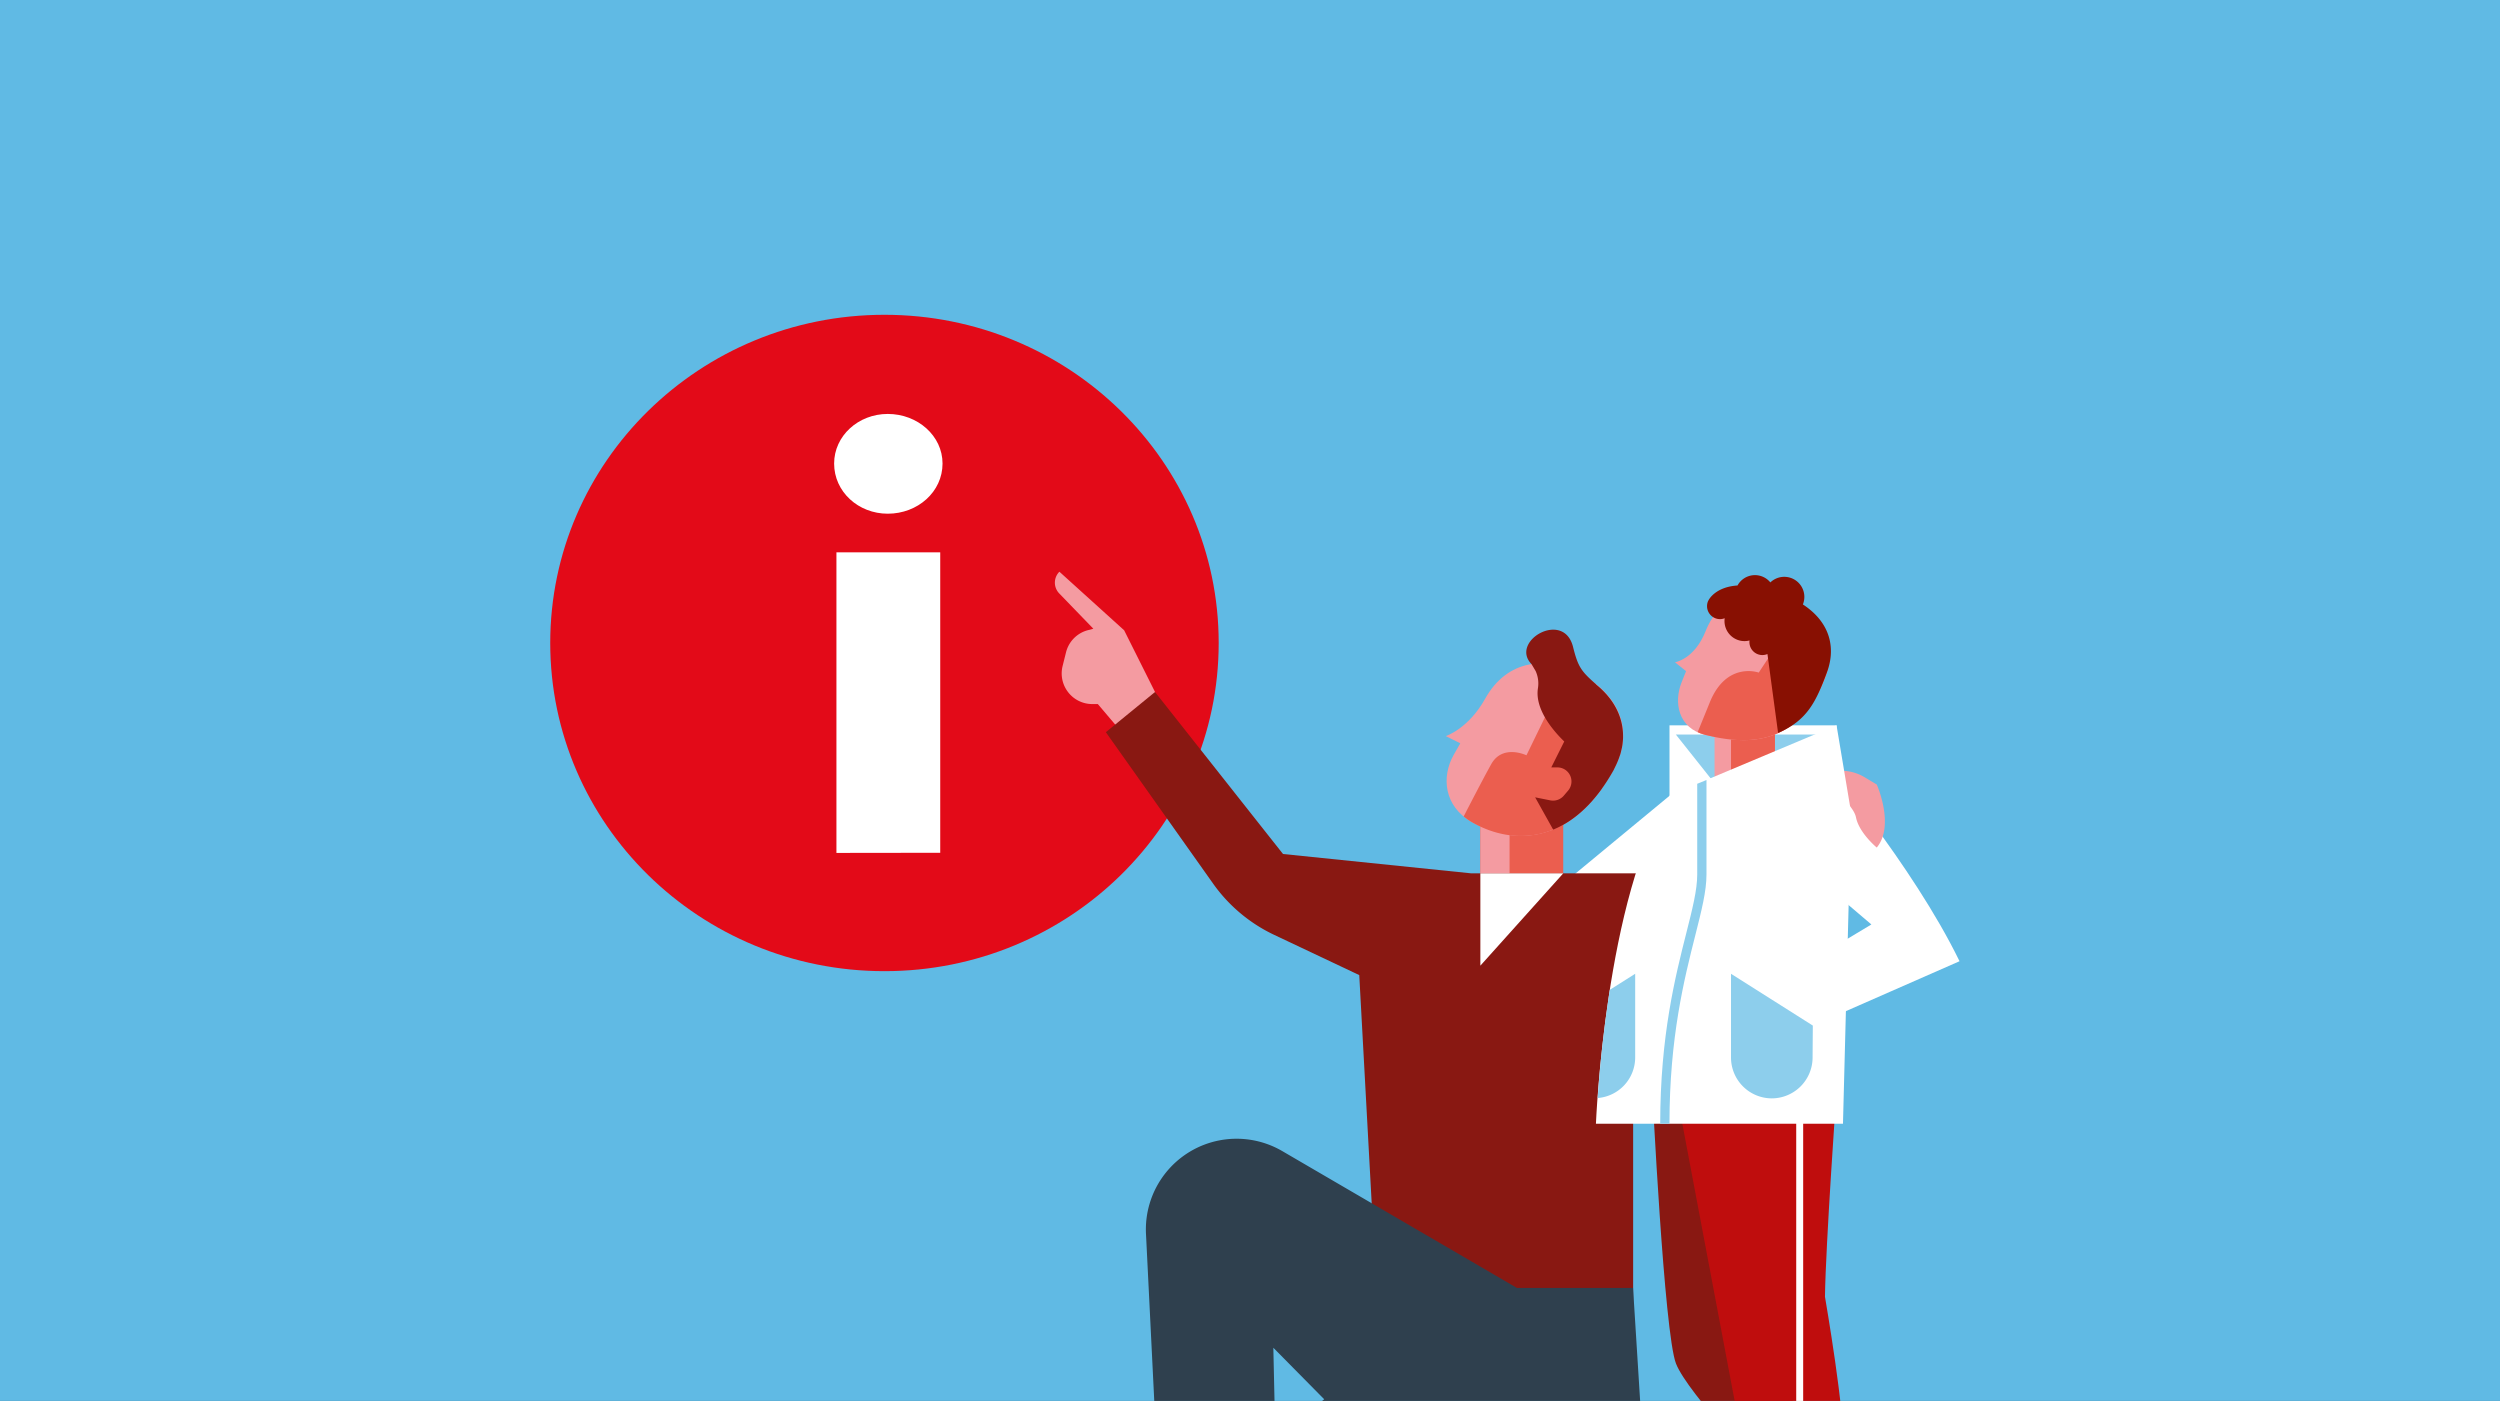 <svg id="Ebene_1" data-name="Ebene 1" xmlns="http://www.w3.org/2000/svg" xmlns:xlink="http://www.w3.org/1999/xlink" viewBox="0 0 737 413"><rect x="0" y="0" width="737" height="413" fill="#333333" stroke="none"/><defs><style>.cls-1,.cls-12{fill:none;}.cls-2{fill:#60bae4;}.cls-3{fill:#e30a18;}.cls-4{fill:#fff;}.cls-5{clip-path:url(#clip-path);}.cls-6{fill:#f49ba1;}.cls-7{fill:#eb5e4f;}.cls-8{fill:#891812;}.cls-9{fill:#2f404e;}.cls-10{fill:#8dceec;}.cls-11{fill:#bf0d0d;}.cls-12{stroke:#fff;stroke-miterlimit:10;stroke-width:2.05px;}.cls-13{fill:#881002;}</style><clipPath id="clip-path"><polygon class="cls-1" points="737.98 -1.17 -1.02 -0.17 -1.02 414.45 737.98 413.45 737.98 -1.17"/></clipPath></defs><polygon class="cls-2" points="737.98 -1.17 -1.02 -0.17 -1.02 414.45 737.98 413.45 737.98 -1.17"/><ellipse class="cls-3" cx="260.74" cy="189.55" rx="98.53" ry="96.75"/><path class="cls-4" d="M261.71,151.44c-8.67,0-15.81-6.46-15.81-14.79,0-8.16,7.14-14.62,15.81-14.62,8.84,0,16.15,6.46,16.15,14.62C277.86,145,270.55,151.44,261.71,151.44Zm-15.13,100V162.83h30.6V251.4Z"/><g class="cls-5"><polygon class="cls-4" points="492.41 234.4 458.12 262.74 489.43 267.09 496.25 246.46 492.41 234.4"/><path class="cls-4" d="M536.75,223.13s27,31.67,40.92,60.24l-43.25,19-15.74-10,33-19.84-34.33-29.2Z"/><path class="cls-6" d="M535.71,229.2h0a13.51,13.51,0,0,1,14-.06l3.56,2.14s5.39,12.07,0,18.58c0,0-5.2-4.28-6.13-8.92S535.71,229.2,535.71,229.2Z"/><path class="cls-6" d="M340.5,204l-9.1-18.19-19.09-17.27h0a4.57,4.57,0,0,0-.05,6.4l10.06,10.41-1.62.43a9,9,0,0,0-6.46,6.62l-1,4a9,9,0,0,0,1.34,7.24l0,0a9,9,0,0,0,7.45,3.92h1.61l12.72,15,5.91-7.27Z"/><rect class="cls-7" x="436.41" y="239.48" width="24.43" height="18.41"/><rect class="cls-6" x="436.41" y="239.48" width="8.61" height="18.41"/><path class="cls-8" d="M505.42,257.46H433.69l-55.46-5.7L340.5,204,326,215.85l31.61,44.62a46.33,46.33,0,0,0,18,15.12l25.1,11.87,5.41,99.22h75.33v-74.6l-2.62-21.46h26.62Z"/><path class="cls-6" d="M466.5,199c-10.45-5.82-22.16-4.72-28.69,7-4.94,8.87-11.59,11-11.59,11l4.27,2.12-2,3.52c-3.53,6.35-2.89,15,5.41,19.73,11.86,6.76,29.24,7.09,41.72-15.32C482.18,215.38,477,204.85,466.5,199Z"/><path class="cls-9" d="M484,420.77l-2.58-41.09H447.18l-69.1-40.3A26.74,26.74,0,0,0,337.85,364l4.46,90h23.52a23,23,0,0,0,22.08,16.14h70.27V453.91A30.91,30.91,0,0,0,484,420.77Zm-108,4.55-.62-28,15,15.19A128.46,128.46,0,0,0,376,425.32Z"/><rect class="cls-4" x="492.16" y="213.81" width="49.24" height="26.8" transform="translate(1033.57 454.43) rotate(180)"/><polygon class="cls-10" points="504.27 229.42 541.41 243.34 541.41 216.54 494.04 216.54 504.27 229.42"/><path class="cls-8" d="M487.08,320.92s3.51,72.14,7,81.06,27.48,33.81,27.48,33.81l10.89-36-22.67-78.83Z"/><rect class="cls-6" x="505.45" y="211.37" width="17.8" height="23.52"/><rect class="cls-7" x="510.3" y="211.37" width="12.96" height="23.52"/><path class="cls-11" d="M541.41,321.67s-3.21,45.42-3.41,60.61c0,0,6.3,36.42,5.18,43.85s-2.52,22.66-2.52,22.66H518.13L494,320.92Z"/><line class="cls-12" x1="530.55" y1="321.5" x2="530.55" y2="448.79"/><path class="cls-4" d="M545.69,239.42l-2.38,91.85H470.48s2.74-67.42,21.93-96.87l49-20.59Z"/><path class="cls-10" d="M534.42,302.34,510.3,287.07v24.68a12.05,12.05,0,0,0,12.05,12.05h0a12.06,12.06,0,0,0,12-12Z"/><path class="cls-10" d="M474.57,291.8l7.48-4.73v24.68A12,12,0,0,1,471,323.7C471.47,316.47,472.55,304.78,474.57,291.8Z"/><path class="cls-10" d="M492.16,331.27h-2.73c0-25.84,4.45-43.39,7.69-56.2,1.8-7.1,3.22-12.7,3.22-17.24V231.06l2.73-1.12v27.89c0,4.88-1.46,10.63-3.3,17.91C496.56,288.42,492.16,305.77,492.16,331.27Z"/><path class="cls-6" d="M526.79,176.86c-9.69-3.87-19.71-1.62-24,9.26-3.29,8.24-9,9.12-9,9.12l3.26,2.62-1.31,3.27c-2.35,5.89-1.11,13.52,7,15.52,10.9,2.68,26.83,4.29,35.14-16.5C542.19,189.27,536.49,180.74,526.79,176.86Z"/><path class="cls-7" d="M504,207.18c4.93-12.35,14.48-8.9,14.48-8.9l7-10.61,13.81,4.19a18.64,18.64,0,0,1-1.41,8.29c-8.31,20.79-24.24,19.18-35.14,16.5a12.59,12.59,0,0,1-2.27-.81Z"/><path class="cls-13" d="M531.49,178.19h0a5.92,5.92,0,0,0-9.59-6.49,5.86,5.86,0,0,0-9.68.9c-6.73.45-8.56,4.39-8.56,4.39l0,0c-.05.09-.1.17-.14.26a3.82,3.82,0,0,0,2.14,5,3.71,3.71,0,0,0,2.78,0,5.92,5.92,0,0,0,3.66,6.33,5.85,5.85,0,0,0,3.66.23,3.82,3.82,0,0,0,5.28,4l3.14,23.26c8.75-3.73,11.28-9.51,14.38-17.82C541.06,191.66,540.07,183.81,531.49,178.19Z"/><path class="cls-7" d="M472.2,232.5V212.35L459.07,204,450,222.66s-7-3.37-10.36,2.57c-2.35,4.22-6.14,11.55-8.15,15.46a16.83,16.83,0,0,0,2.49,1.73C444.73,248.58,460.11,249.34,472.2,232.5Z"/><path class="cls-8" d="M478.48,217c0-6-3-11.2-7.87-15.15a1.83,1.83,0,0,0-.13-.16c-4.35-3.81-5.28-5.09-6.75-11-2.77-11-18.78-1.63-12.22,5.12l1.19,2a8.9,8.9,0,0,1,.67,5.17c-.93,6.31,4.84,12.77,7.77,15.61l-3.82,7.64h1.8a4.15,4.15,0,0,1,3.15,6.85L461,234.57a4.16,4.16,0,0,1-4,1.37l-4.44-.89,5.32,9.53c6.28-2.56,12.47-8,17.78-17.48.11-.18.17-.36.27-.55h0c.08-.14.13-.27.2-.41a24.06,24.06,0,0,0,1.36-3.26c.07-.21.16-.43.22-.64.12-.41.2-.81.3-1.21s.17-.78.24-1.16.1-.68.13-1,.09-.9.1-1.34c0-.17,0-.35,0-.52Z"/><polygon class="cls-4" points="436.41 257.46 436.41 284.68 460.85 257.46 436.41 257.46"/></g></svg>